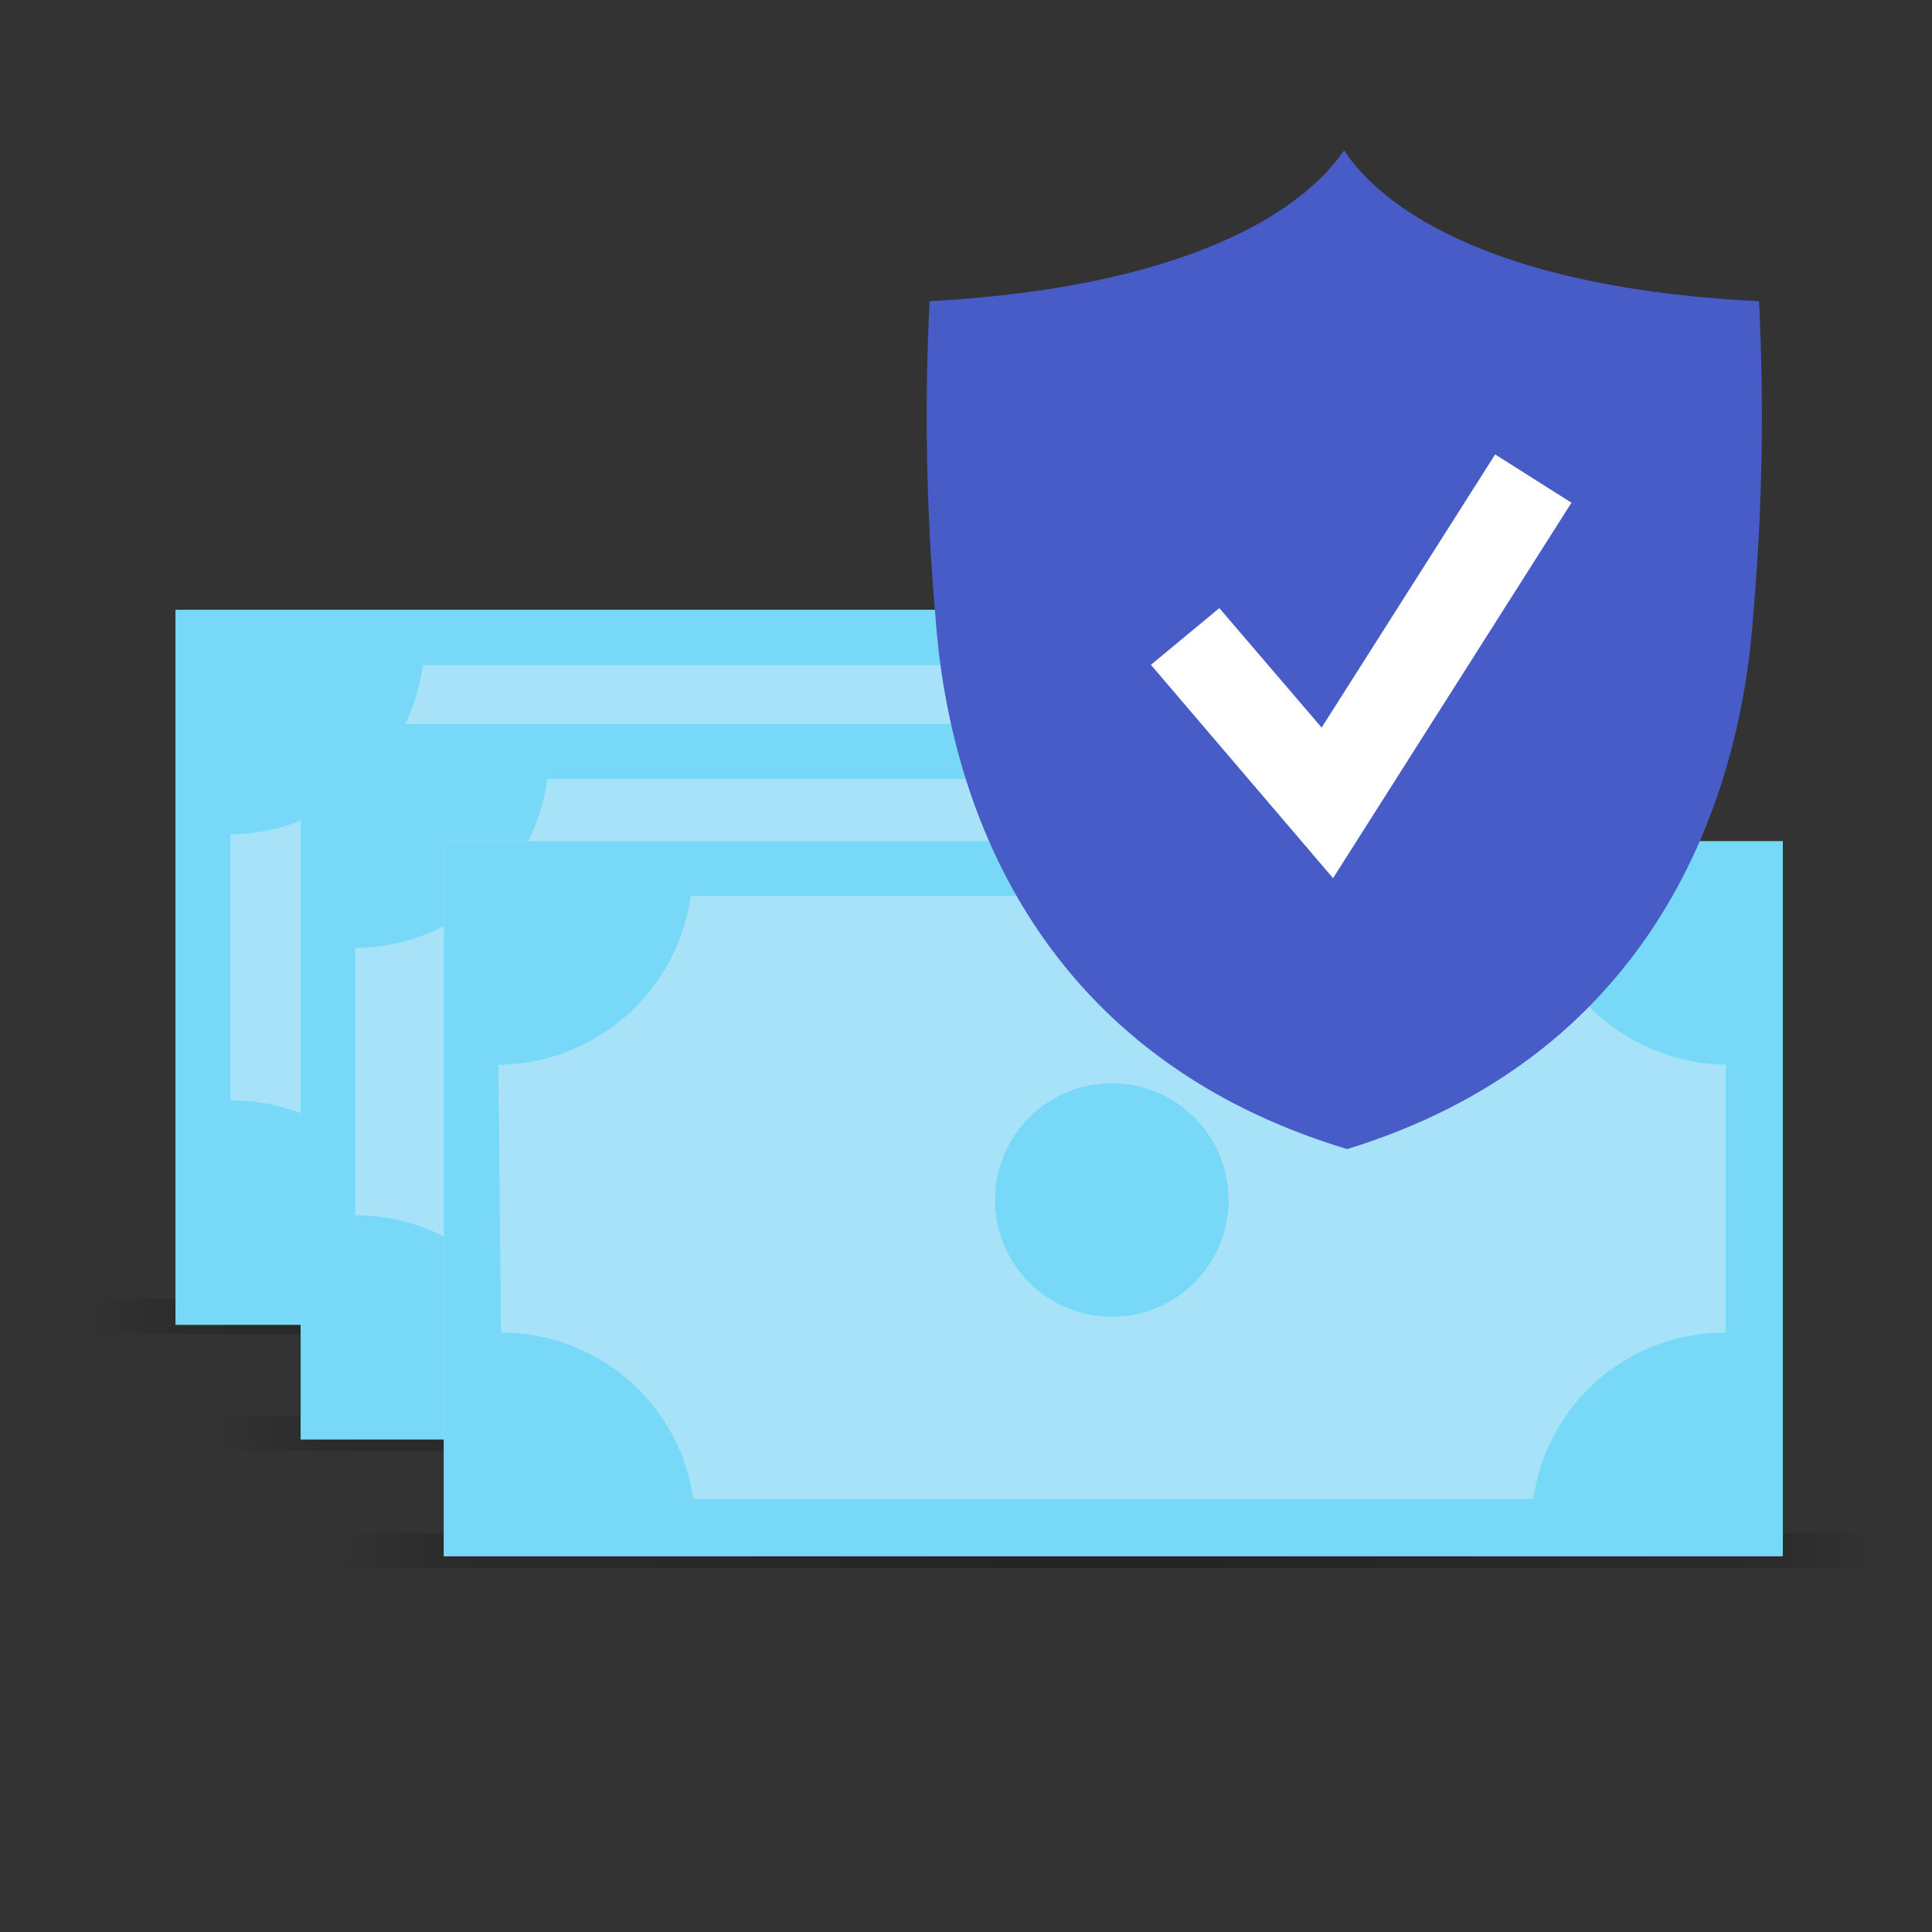<?xml version="1.0" encoding="UTF-8"?>
<svg xmlns="http://www.w3.org/2000/svg" xmlns:xlink="http://www.w3.org/1999/xlink" width="88px" height="88px" viewBox="0 0 88 88" version="1.1">
<rect x="0" y="0" width="88" height="88" fill="#333333" stroke="none"/>
<defs>
<linearGradient id="linear0" gradientUnits="userSpaceOnUse" x1="1.99" y1="18.02" x2="36.99" y2="18.02" gradientTransform="matrix(2,0,0,-2,0,96)">
<stop offset="0" style="stop-color:rgb(0%,0%,0%);stop-opacity:0;"/>
<stop offset="0.07" style="stop-color:rgb(0%,0%,0%);stop-opacity:0.161;"/>
<stop offset="0.5" style="stop-color:rgb(0%,0%,0%);stop-opacity:0.302;"/>
<stop offset="0.93" style="stop-color:rgb(0%,0%,0%);stop-opacity:0.161;"/>
<stop offset="1" style="stop-color:rgb(0%,0%,0%);stop-opacity:0;"/>
</linearGradient>
<linearGradient id="linear1" gradientUnits="userSpaceOnUse" x1="4.95" y1="15.36" x2="39.95" y2="15.36" gradientTransform="matrix(2,0,0,-2,0,96)">
<stop offset="0" style="stop-color:rgb(0%,0%,0%);stop-opacity:0;"/>
<stop offset="0.07" style="stop-color:rgb(0%,0%,0%);stop-opacity:0.161;"/>
<stop offset="0.5" style="stop-color:rgb(0%,0%,0%);stop-opacity:0.302;"/>
<stop offset="0.93" style="stop-color:rgb(0%,0%,0%);stop-opacity:0.161;"/>
<stop offset="1" style="stop-color:rgb(0%,0%,0%);stop-opacity:0;"/>
</linearGradient>
<linearGradient id="linear2" gradientUnits="userSpaceOnUse" x1="7.74" y1="12.69" x2="42.73" y2="12.69" gradientTransform="matrix(2,0,0,-2,0,96)">
<stop offset="0" style="stop-color:rgb(0%,0%,0%);stop-opacity:0;"/>
<stop offset="0.07" style="stop-color:rgb(0%,0%,0%);stop-opacity:0.161;"/>
<stop offset="0.5" style="stop-color:rgb(0%,0%,0%);stop-opacity:0.302;"/>
<stop offset="0.93" style="stop-color:rgb(0%,0%,0%);stop-opacity:0.161;"/>
<stop offset="1" style="stop-color:rgb(0%,0%,0%);stop-opacity:0;"/>
</linearGradient>
</defs>
<g id="surface1">
<path style=" stroke:none;fill-rule:nonzero;fill:url(#linear0);" d="M 3.98 59.16 L 73.98 59.16 L 73.98 60.762 L 3.98 60.762 Z M 3.98 59.16 "/>
<path style=" stroke:none;fill-rule:nonzero;fill:rgb(65.49%,88.627%,97.647%);fill-opacity:1;" d="M 8 60.34 L 69 60.34 L 69 27.781 L 8 27.781 Z M 8 60.34 "/>
<path style=" stroke:none;fill-rule:nonzero;fill:rgb(46.667%,85.098%,96.863%);fill-opacity:1;" d="M 8 60.34 L 69 60.34 L 69 27.781 L 8 27.781 Z M 10.5 38 C 14.93 37.973 18.664 34.688 19.262 30.301 L 57.641 30.301 C 58.25 34.664 61.996 37.902 66.398 37.879 L 66.398 50 C 61.973 50.027 58.238 53.312 57.641 57.699 L 19.262 57.699 C 18.648 53.336 14.906 50.098 10.5 50.121 Z M 10.5 38 "/>
<path style=" stroke:none;fill-rule:nonzero;fill:rgb(48.627%,85.098%,96.078%);fill-opacity:1;" d="M 43.762 44.121 C 43.762 47.059 41.379 49.441 38.441 49.441 C 35.5 49.441 33.121 47.059 33.121 44.121 C 33.121 41.184 35.5 38.801 38.441 38.801 C 41.379 38.801 43.762 41.184 43.762 44.121 Z M 43.762 44.121 "/>
<path style=" stroke:none;fill-rule:nonzero;fill:url(#linear1);" d="M 9.898 64.48 L 79.898 64.48 L 79.898 66.078 L 9.898 66.078 Z M 9.898 64.48 "/>
<path style=" stroke:none;fill-rule:nonzero;fill:rgb(65.49%,88.627%,97.647%);fill-opacity:1;" d="M 13.699 65.559 L 74.699 65.559 L 74.699 32.98 L 13.699 32.98 Z M 13.699 65.559 "/>
<path style=" stroke:none;fill-rule:nonzero;fill:rgb(46.667%,85.098%,96.863%);fill-opacity:1;" d="M 13.699 65.559 L 74.699 65.559 L 74.699 32.98 L 13.699 32.98 Z M 16.18 43.18 C 20.609 43.152 24.344 39.867 24.941 35.48 L 63.32 35.48 C 63.961 39.812 67.621 43.062 72 43.18 L 72 55.359 C 67.613 55.391 63.898 58.602 63.238 62.941 L 24.941 62.941 C 24.328 58.578 20.586 55.336 16.18 55.359 Z M 16.18 43.18 "/>
<path style=" stroke:none;fill-rule:nonzero;fill:rgb(48.627%,85.098%,96.078%);fill-opacity:1;" d="M 49.461 49.32 C 49.461 52.258 47.078 54.641 44.141 54.641 C 41.203 54.641 38.82 52.258 38.82 49.32 C 38.82 46.383 41.203 44 44.141 44 C 47.078 44 49.461 46.383 49.461 49.32 Z M 49.461 49.32 "/>
<path style=" stroke:none;fill-rule:nonzero;fill:url(#linear2);" d="M 15.48 69.82 L 85.48 69.82 L 85.48 71.422 L 15.48 71.422 Z M 15.48 69.82 "/>
<path style=" stroke:none;fill-rule:nonzero;fill:rgb(65.49%,88.627%,97.647%);fill-opacity:1;" d="M 20.219 70.879 L 81.199 70.879 L 81.199 38.32 L 20.219 38.32 Z M 20.219 70.879 "/>
<path style=" stroke:none;fill-rule:nonzero;fill:rgb(46.667%,85.098%,96.863%);fill-opacity:1;" d="M 20.219 70.879 L 81.199 70.879 L 81.199 38.32 L 20.219 38.32 Z M 22.699 48.5 C 27.125 48.461 30.855 45.184 31.461 40.801 L 69.84 40.801 C 70.484 45.164 74.191 48.422 78.602 48.5 L 78.602 60.699 C 74.195 60.676 70.449 63.918 69.84 68.281 L 31.578 68.281 C 30.961 63.922 27.223 60.688 22.82 60.699 Z M 22.699 48.5 "/>
<path style=" stroke:none;fill-rule:nonzero;fill:rgb(46.667%,85.098%,96.863%);fill-opacity:1;" d="M 55.961 54.66 C 55.961 57.598 53.578 59.98 50.641 59.98 C 47.703 59.98 45.32 57.598 45.32 54.66 C 45.32 51.723 47.703 49.34 50.641 49.34 C 53.578 49.34 55.961 51.723 55.961 54.66 Z M 55.961 54.66 "/>
<path style=" stroke:none;fill-rule:nonzero;fill:rgb(28.235%,36.078%,78.039%);fill-opacity:1;" d="M 80.121 13.719 C 64.121 12.941 61.359 6.859 61.219 6.859 C 61.078 6.859 58.262 12.859 42.34 13.719 C 42.102 18.48 42.188 23.25 42.602 28 C 43.238 37.199 47.641 48.199 61.359 52.34 C 74.82 48.199 79.219 37.199 79.859 28 C 80.273 23.25 80.359 18.48 80.121 13.719 Z M 80.121 13.719 "/>
<path style=" stroke:none;fill-rule:nonzero;fill:rgb(100%,100%,100%);fill-opacity:1;" d="M 60.719 40 L 52.422 30.281 L 55.539 27.699 L 60.199 33.141 L 68.102 20.699 L 71.578 22.898 Z M 60.719 40 "/>
</g>
</svg>
